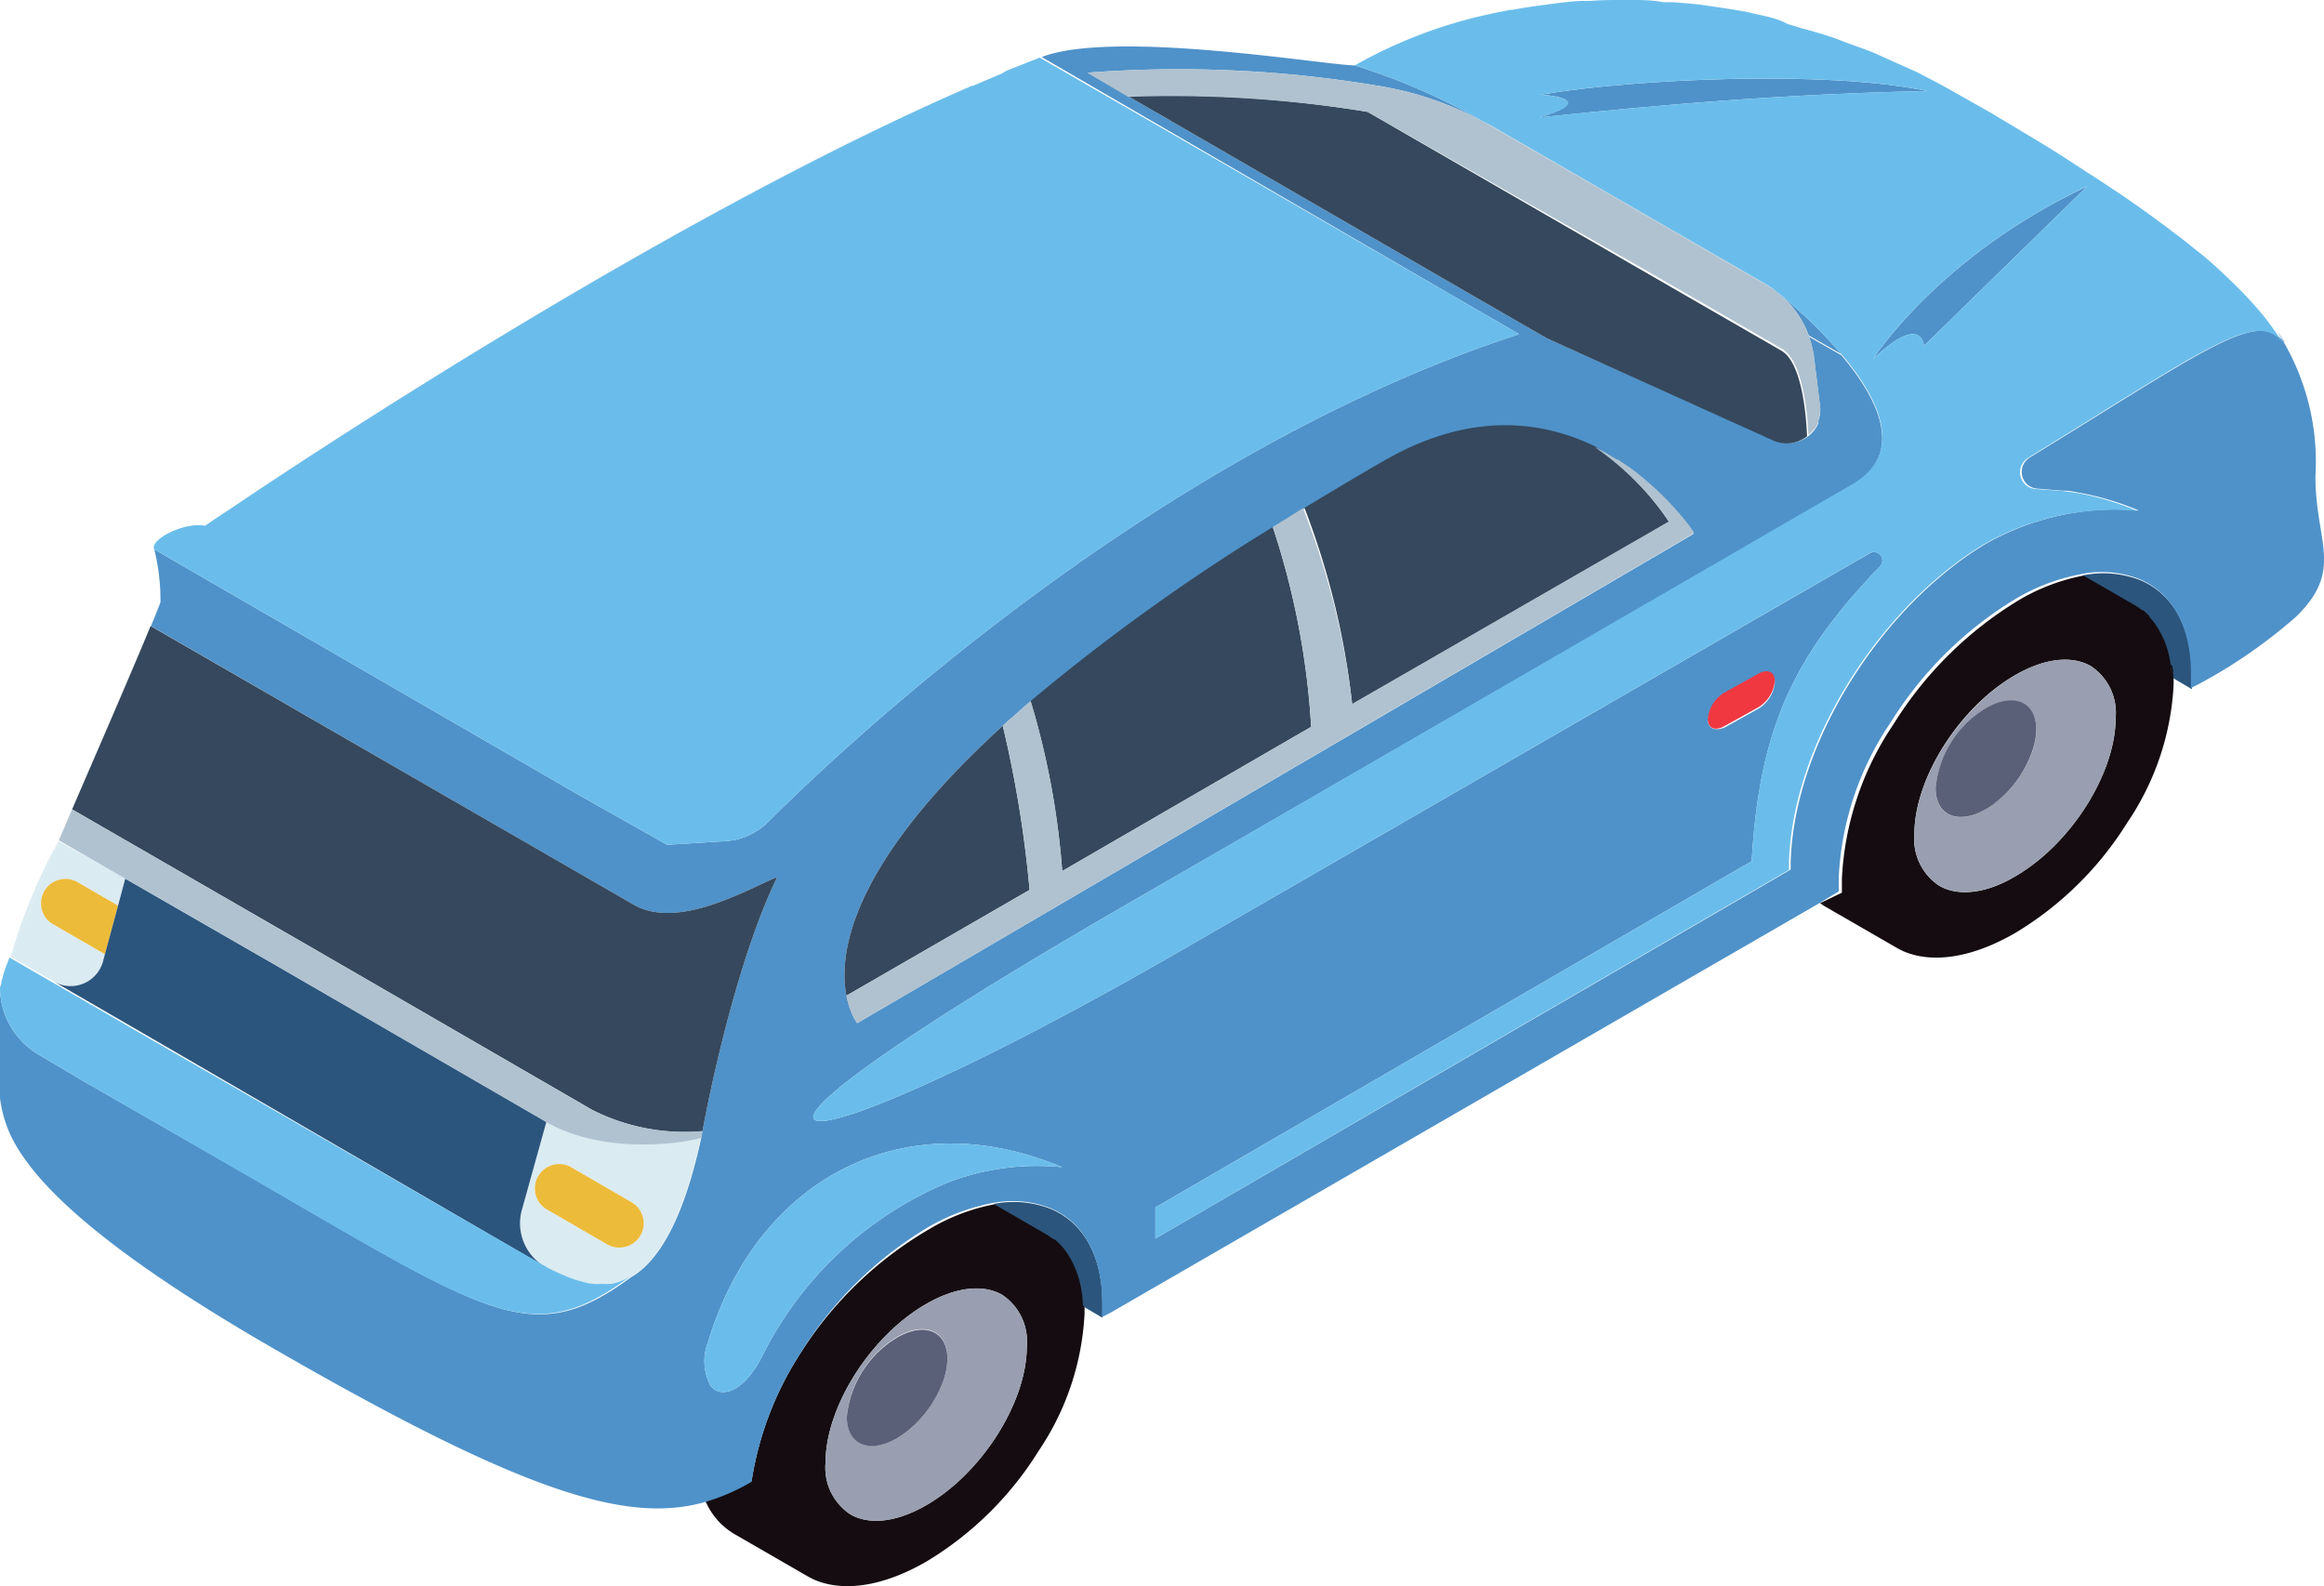 <?xml version="1.0" encoding="UTF-8"?> <svg xmlns="http://www.w3.org/2000/svg" viewBox="0 0 124.71 85.11"> <defs> <style>.cls-1{isolation:isolate;}.cls-2{fill:#d9d9d9;mix-blend-mode:multiply;}.cls-3{fill:#140c10;}.cls-4{fill:#999fb0;}.cls-5{fill:#5b6079;}.cls-6{fill:#2b557d;}.cls-7{fill:#4f92c9;}.cls-8{fill:#f03841;}.cls-9{fill:#dbebf2;}.cls-10{fill:#edbb3a;}.cls-11{fill:#6abdeb;}.cls-12{fill:#35485d;}.cls-13{fill:#b0c2d0;}</style> </defs> <g class="cls-1"> <g id="Слой_2" data-name="Слой 2"> <g id="object"> <path class="cls-2" d="M57.22,67.22h0Z"></path> <path class="cls-2" d="M58.05,69.4h0Z"></path> <path class="cls-2" d="M56.91,66.84l-.06-.06Z"></path> <path class="cls-2" d="M114.89,32.7l.06,0Z"></path> <polygon class="cls-2" points="56.07 66.17 56.07 66.17 56.07 66.17 56.07 66.17"></polygon> <path class="cls-2" d="M53.31,64.56h0a5.6,5.6,0,0,1,3.09.28A5.53,5.53,0,0,0,53.31,64.56Z"></path> <path class="cls-2" d="M116.48,35.66h0Z"></path> <path class="cls-2" d="M115.34,33.1s0,0,0-.05S115.32,33.09,115.34,33.1Z"></path> <path class="cls-2" d="M115.65,33.48Z"></path> <path class="cls-2" d="M111.74,30.83h0a5.59,5.59,0,0,1,3.09.27A5.52,5.52,0,0,0,111.74,30.83Z"></path> <polygon class="cls-2" points="114.5 32.44 114.51 32.43 114.5 32.44 114.5 32.44"></polygon> <path class="cls-2" d="M56.52,66.48l-.07,0Z"></path> <path class="cls-3" d="M37.86,80.55a3.76,3.76,0,0,0,1.56,1.77l3.9,2.25h0c.13.07.27.15.41.21,1.53.64,3.64.37,6-1a18,18,0,0,0,6-5.92,14.42,14.42,0,0,0,2.47-7.39c0-.16,0-.31,0-.46s0-.43-.06-.64h0a4.86,4.86,0,0,0-.82-2.17h0a3.47,3.47,0,0,0-.3-.37l-.06-.06a2.35,2.35,0,0,0-.33-.3l-.07,0a3.62,3.62,0,0,0-.38-.26h0l-2.77-1.6h0a10.81,10.81,0,0,0-3.59,1.37A20.24,20.24,0,0,0,43,72.54a17.6,17.6,0,0,0-2.67,6.93A10.85,10.85,0,0,1,37.86,80.55Zm7.76.7a3,3,0,0,1-1.32-2.76c0-3,2.41-6.8,5.4-8.52,1.63-.94,3.09-1.06,4.08-.49a3,3,0,0,1,1.32,2.77c0,3-2.42,6.8-5.4,8.52C48.06,81.71,46.61,81.83,45.62,81.25Z"></path> <path class="cls-4" d="M44.3,78.49a3,3,0,0,0,1.32,2.76c1,.58,2.44.46,4.08-.48,3-1.72,5.4-5.54,5.4-8.52a3,3,0,0,0-1.32-2.77c-1-.57-2.45-.45-4.08.49C46.71,71.69,44.3,75.5,44.3,78.49ZM45.44,76a5.61,5.61,0,0,1,2.7-4.26c1.49-.86,2.7-.35,2.7,1.14A3.63,3.63,0,0,1,50.65,74a6.09,6.09,0,0,1-1.91,2.75,5,5,0,0,1-.6.42C46.65,78,45.44,77.52,45.44,76Z"></path> <path class="cls-5" d="M48.14,71.77c1.49-.86,2.7-.35,2.7,1.14A3.63,3.63,0,0,1,50.65,74a6.09,6.09,0,0,1-1.91,2.75,5,5,0,0,1-.6.42c-1.49.86-2.7.35-2.7-1.14A5.61,5.61,0,0,1,48.14,71.77Z"></path> <path class="cls-3" d="M97.67,48.46l.18.13,3.9,2.25h0a4,4,0,0,0,.41.21c1.53.65,3.64.37,6-1a18,18,0,0,0,6-5.92,14.44,14.44,0,0,0,2.48-7.39c0-.16,0-.3,0-.46s0-.43-.06-.63h0a5,5,0,0,0-.83-2.18h0a3.93,3.93,0,0,0-.31-.38s0,0,0-.05l-.34-.31-.06,0a2,2,0,0,0-.39-.26h0l-2.77-1.6h0a10.77,10.77,0,0,0-3.59,1.36,20.24,20.24,0,0,0-6.68,6.63,16.17,16.17,0,0,0-2.77,8.28c0,.26,0,.52,0,.76Zm6.38-.94a3,3,0,0,1-1.32-2.77c0-3,2.42-6.8,5.4-8.52,1.63-.94,3.09-1.06,4.08-.48a3,3,0,0,1,1.32,2.76c0,3-2.42,6.8-5.4,8.52C106.5,48,105,48.09,104.05,47.52Z"></path> <path class="cls-4" d="M102.73,44.75a3,3,0,0,0,1.32,2.77c1,.57,2.45.45,4.08-.49,3-1.72,5.4-5.53,5.4-8.52a3,3,0,0,0-1.32-2.76c-1-.58-2.45-.46-4.08.48C105.15,38,102.73,41.77,102.73,44.75Zm1.14-2.46a5.61,5.61,0,0,1,2.7-4.26c1.49-.86,2.7-.35,2.7,1.14a3.57,3.57,0,0,1-.19,1.09A6,6,0,0,1,107.17,43a4,4,0,0,1-.6.42C105.08,44.29,103.87,43.78,103.87,42.29Z"></path> <path class="cls-5" d="M106.57,38c1.49-.86,2.7-.35,2.7,1.14a3.57,3.57,0,0,1-.19,1.09A6,6,0,0,1,107.17,43a4,4,0,0,1-.6.42c-1.49.86-2.7.35-2.7-1.14A5.61,5.61,0,0,1,106.57,38Z"></path> <path class="cls-6" d="M116.48,35.66a4.9,4.9,0,0,0-.83-2.18h0a3.93,3.93,0,0,0-.31-.38s0,0,0-.05l-.34-.31-.06,0a2.7,2.7,0,0,0-.39-.27h0l-2.77-1.6a5.52,5.52,0,0,1,3.07.26c1.71.72,2.77,2.48,2.77,5.09,0,.07,0,.69,0,.76l-1-.59s0,0,0-.05c0-.21,0-.43-.06-.63Z"></path> <polygon class="cls-6" points="111.74 30.83 111.74 30.83 114.51 32.43 111.74 30.83"></polygon> <path class="cls-6" d="M115.34,33.1a3.93,3.93,0,0,1,.31.38A3.93,3.93,0,0,0,115.34,33.1Z"></path> <path class="cls-6" d="M116.54,36.3c0-.21,0-.43-.06-.63C116.51,35.87,116.53,36.09,116.54,36.3Z"></path> <path class="cls-6" d="M115.65,33.48a4.9,4.9,0,0,1,.83,2.18A5,5,0,0,0,115.65,33.48Z"></path> <path class="cls-6" d="M114.5,32.44h0a2.7,2.7,0,0,1,.39.27A2,2,0,0,0,114.5,32.44Z"></path> <path class="cls-6" d="M115.29,33.05l-.34-.31Z"></path> <path class="cls-6" d="M58.11,70c0-.22,0-.43-.06-.64h0a5,5,0,0,0-.82-2.17h0a3.47,3.47,0,0,0-.3-.37l-.06-.06a2.35,2.35,0,0,0-.33-.3l-.07,0a3.62,3.62,0,0,0-.38-.26h0l-2.77-1.6a5.53,5.53,0,0,1,3.07.27c1.71.72,2.77,2.47,2.77,5.08,0,.08,0,.68,0,.76l-1-.59Z"></path> <polygon class="cls-6" points="53.31 64.56 56.08 66.16 53.31 64.56 53.31 64.56"></polygon> <polygon class="cls-6" points="56.08 66.16 56.07 66.17 56.07 66.17 56.08 66.16"></polygon> <path class="cls-6" d="M57.21,67.21a3.47,3.47,0,0,0-.3-.37A3.47,3.47,0,0,1,57.21,67.21Z"></path> <path class="cls-6" d="M58,69.39a4.86,4.86,0,0,0-.82-2.17A5,5,0,0,1,58,69.39Z"></path> <path class="cls-6" d="M56.85,66.78a2.35,2.35,0,0,0-.33-.3A2.35,2.35,0,0,1,56.85,66.78Z"></path> <path class="cls-6" d="M58.11,70c0-.22,0-.43-.06-.64C58.08,69.61,58.1,69.82,58.11,70Z"></path> <path class="cls-6" d="M56.45,66.43a3.62,3.62,0,0,0-.38-.26A3.62,3.62,0,0,1,56.45,66.43Z"></path> <path class="cls-7" d="M55.27,3.31,54,3.8Z"></path> <path class="cls-7" d="M53.76,3.92l-1.55.66Z"></path> <path class="cls-7" d="M11.57,27.83l-.32.22Z"></path> <path class="cls-7" d="M.16,52.45c0,.1,0,.19-.08.27C.1,52.64.13,52.55.16,52.45Z"></path> <path class="cls-7" d="M52.15,4.6c-15.58,6.76-34.21,19-39.6,22.57C17.94,23.56,36.57,11.35,52.15,4.6Z"></path> <path class="cls-7" d="M95.24,15.57h0A27,27,0,0,1,98.81,19l-1.75-1A5.37,5.37,0,0,0,95.24,15.57Z"></path> <path class="cls-7" d="M.55,51.37c-.15.4-.28.74-.36,1C.27,52.11.4,51.77.55,51.37Z"></path> <path class="cls-7" d="M100.5,19.28S104,13.76,112,10l-8.76,8.56S103.14,16.74,100.5,19.28Z"></path> <path class="cls-7" d="M82.68,5.08c5-.86,15.44-1.33,20.75-.19C94,5.05,85.11,6.05,82.61,6.3,86,5.27,82.68,5.08,82.68,5.08Z"></path> <path class="cls-7" d="M.07,52.79A1,1,0,0,0,0,53,1,1,0,0,1,.07,52.79Z"></path> <polygon class="cls-7" points="14.96 51.91 6.72 47.16 3.16 45.09 14.96 51.91 14.96 51.91"></polygon> <path class="cls-7" d="M3.14,45.13c.31-.72.63-1.45.94-2.19l-.92,2.15Z"></path> <path class="cls-7" d="M31.86,68.91Z"></path> <path class="cls-7" d="M30.44,68.51h0Z"></path> <path class="cls-7" d="M32.35,68.94h0Z"></path> <path class="cls-7" d="M33.36,68.76Z"></path> <path class="cls-7" d="M30.9,68.68h0Z"></path> <path class="cls-7" d="M31.37,68.82h0Z"></path> <polygon class="cls-7" points="29.32 60.2 14.96 51.91 14.96 51.91 29.32 60.2"></polygon> <path class="cls-7" d="M32.85,68.9h0Z"></path> <path class="cls-7" d="M77.4,1.46a24.91,24.91,0,0,0-4.69,2A24.91,24.91,0,0,1,77.4,1.46Z"></path> <path class="cls-7" d="M.61,61c1.18,2.39,4.55,5.86,14,11.32,13.34,7.7,19,9.49,23.24,8.27a10.85,10.85,0,0,0,2.48-1.08A17.6,17.6,0,0,1,43,72.54a20.24,20.24,0,0,1,6.69-6.62,10.81,10.81,0,0,1,3.59-1.37,5.6,5.6,0,0,1,3.09.28c1.71.72,2.77,2.47,2.77,5.08,0,.08,0,.68,0,.76l.45-.23,38.08-22,1-.61c0-.24,0-.5,0-.76a16.17,16.17,0,0,1,2.77-8.28,20.24,20.24,0,0,1,6.68-6.63,10.77,10.77,0,0,1,3.59-1.36,5.59,5.59,0,0,1,3.09.27c1.71.72,2.77,2.48,2.77,5.09,0,.07,0,.69,0,.76l.45-.23a27.57,27.57,0,0,0,5.17-3.58c2.62-2.53,1.06-4,1.06-7.55a12.81,12.81,0,0,0-1.73-7.25c-1.38-1.71-4.21.48-13.6,6.24a1.24,1.24,0,0,0-.21.18.9.9,0,0,0,.62,1.49c.67.05,1.2.11,1.48.11s.59.08.89.13a14.94,14.94,0,0,1,3.09.94,13.74,13.74,0,0,0-1.56-.06,14.17,14.17,0,0,0-6.74,1.88,19.1,19.1,0,0,0-2.6,1.92c-4.29,3.73-7.64,9.71-7.8,15.12,0,.13,0,.27,0,.4L62,66.46V64.79L94,46.21c.42-7.2,2.27-11,6.86-15.8a.45.45,0,0,0-.55-.71L63.66,50.84C42.65,63,33,64.36,60.86,48.3L99.37,26.06c2.92-1.69,1.41-4.67-.56-7l-1.75-1a5.31,5.31,0,0,1,.29,1.19l.31,2.51a1.67,1.67,0,0,1,0,.5,1.57,1.57,0,0,1-.08.29c0,.05,0,.11,0,.15a1.79,1.79,0,0,1-.22.38h0a1.78,1.78,0,0,1-2.15.53L83,18.15l-4.61-2.66L58.36,3.9a64.78,64.78,0,0,1,15.86.75,17.77,17.77,0,0,1,5.25,1.81l-.25-.15a34.08,34.08,0,0,0-6.52-2.8l0,0c-1.49,0-12.92-1.95-16.8-.45h0L77.77,15.76l3.75,2.17C61.89,24.33,45.23,40.1,41.18,44.14a3.56,3.56,0,0,1-2.31,1l-3.07.19L31,42.62,8.28,29.48a11.3,11.3,0,0,1,.33,2.84c-.13.34-.3.77-.51,1.27L27.39,44.73,34,48.54c2.42,1.4,6.19-.88,7.71-1.48-1.88,3.83-3.4,10.21-4.08,14-1,4.61-2.39,6.68-3.76,7.47h0c-5.46,4-7.62,2-21.7-6.1L4.46,58,2.13,56.62A4.19,4.19,0,0,1,0,53v4.24A6.76,6.76,0,0,0,.61,61Zm54.7-23.34h0a108,108,0,0,1,13-9.34h0l.11-.06,1.51-.94,0,0h0c1.35-.82,2.76-1.66,4.25-2.52,5-2.88,9.06-2.07,12-.44l0,0c.19.11.38.22.56.34l.06,0c.18.11.35.23.52.35l0,0c.18.12.35.25.51.38h0a16.36,16.36,0,0,1,2.62,2.6l0,0,.18.23,0,0,.13.19,0,0,.1.13,0,0,0,.08v0l0,0L46,54.9S41.56,49.39,55.31,37.62Zm36.33,1a1.86,1.86,0,0,1,.9-1.42l1.8-1c.5-.29.9-.12.9.38a1.86,1.86,0,0,1-.9,1.42l-1.8,1C92,39.25,91.64,39.08,91.64,38.58ZM38,72c2.63-8.73,10.49-12.94,19-9.37a13.44,13.44,0,0,0-6.09.8,19.56,19.56,0,0,0-10,9.32c-1,2-2.28,2.34-2.8,1.57A2.81,2.81,0,0,1,38,72Z"></path> <path class="cls-7" d="M122.57,18.38l0-.05q-.15-.25-.33-.51C122.32,18,122.46,18.19,122.57,18.38Z"></path> <path class="cls-8" d="M92.54,37.16l1.8-1c.5-.29.9-.12.9.38a1.86,1.86,0,0,1-.9,1.42l-1.8,1c-.5.29-.9.12-.9-.38A1.86,1.86,0,0,1,92.54,37.16Z"></path> <path class="cls-9" d="M33.36,68.76a2.85,2.85,0,0,0,.5-.24c1.37-.79,2.71-2.86,3.76-7.47,0,0-4.88,1.13-8.3-.85L28,64.94a2.7,2.7,0,0,0,1.43,3.13l.55.26.42.18h0l.44.16h0l.46.13h0a4,4,0,0,0,.48.09h0a4,4,0,0,0,.49,0h0a4.38,4.38,0,0,0,.5,0h0a3.43,3.43,0,0,0,.5-.14Zm1-2.45a1.32,1.32,0,0,1-1.78.46l-3.31-1.92a1.31,1.31,0,0,1,1.31-2.26l3.31,1.92A1.31,1.31,0,0,1,34.36,66.31Z"></path> <path class="cls-9" d="M3.14,45.13c-1.06,2.47-2,4.73-2.57,6.2h0A30.77,30.77,0,0,1,3.14,45.13Z"></path> <path class="cls-9" d="M6.72,47.15l-.45,1.69.06-.25-2.25-1.3a1.31,1.31,0,0,0-1.31,2.26L5.63,51.2l-.1.38a1.8,1.8,0,0,1-2.64,1.09L.57,51.33c.56-1.47,1.51-3.73,2.57-6.2l0,0Z"></path> <path class="cls-10" d="M32.58,66.77l-3.31-1.92a1.31,1.31,0,0,1,1.31-2.26l3.31,1.92a1.31,1.31,0,0,1,.47,1.8A1.32,1.32,0,0,1,32.58,66.77Z"></path> <path class="cls-10" d="M2.77,49.55a1.31,1.31,0,0,1,1.31-2.26l2.25,1.3-.06.25L5.63,51.2Z"></path> <path class="cls-11" d="M38,72c2.63-8.73,10.49-12.94,19-9.37a13.44,13.44,0,0,0-6.09.8,19.56,19.56,0,0,0-10,9.32c-1,2-2.28,2.34-2.8,1.57A2.81,2.81,0,0,1,38,72Z"></path> <path class="cls-11" d="M113.38,10l0,0Z"></path> <path class="cls-11" d="M11.25,28.05l-.24.16Z"></path> <path class="cls-11" d="M55.83,3.09h0l-.56.22Z"></path> <path class="cls-11" d="M12.55,27.17l-1,.66Z"></path> <path class="cls-11" d="M54,3.8l-.28.12Z"></path> <path class="cls-11" d="M52.21,4.58l-.06,0Z"></path> <path class="cls-11" d="M11,28.21l.24-.16.32-.22,1-.66c5.39-3.61,24-15.81,39.6-22.57l.06,0,1.55-.66L54,3.8l1.23-.49.56-.22L77.77,15.76l3.75,2.17C61.89,24.33,45.23,40.1,41.18,44.14a3.56,3.56,0,0,1-2.31,1l-3.07.19L31,42.62,8.28,29.48C8,29,9.81,28,11,28.21Z"></path> <path class="cls-6" d="M5.53,51.58l.1-.38h0l.64-2.36.45-1.69L15,51.91,29.32,60.2,28,64.94a2.7,2.7,0,0,0,1.43,3.13L8.26,55.78,2.89,52.67A1.8,1.8,0,0,0,5.53,51.58Z"></path> <polygon class="cls-6" points="5.63 51.2 6.27 48.84 5.63 51.2 5.63 51.2"></polygon> <path class="cls-11" d="M.19,52.38l0,.07Z"></path> <path class="cls-11" d="M.55,51.37l0,0h0Z"></path> <path class="cls-11" d="M.08,52.72s0,.05,0,.07Z"></path> <path class="cls-11" d="M.07,52.79s0,0,0-.07.05-.17.08-.27l0-.07c.08-.27.21-.61.36-1l0,0,2.32,1.34,5.37,3.11L29.47,68.07l.55.26.42.18h0l.44.16h0l.46.13h0a4,4,0,0,0,.48.09h0a4,4,0,0,0,.49,0h0a4,4,0,0,0,.49,0h0a3.43,3.43,0,0,0,.5-.14h0a2.85,2.85,0,0,0,.5-.24h0c-5.46,4-7.62,2-21.7-6.1L4.46,58,2.13,56.62A4.19,4.19,0,0,1,0,53,1,1,0,0,1,.07,52.79Z"></path> <path class="cls-11" d="M31.38,68.82a4,4,0,0,0,.48.09A4,4,0,0,1,31.38,68.82Z"></path> <path class="cls-11" d="M30.91,68.69l.46.13Z"></path> <path class="cls-11" d="M30.46,68.52l.44.16Z"></path> <path class="cls-11" d="M31.86,68.91a4,4,0,0,0,.49,0A4,4,0,0,1,31.86,68.91Z"></path> <path class="cls-11" d="M32.36,68.94a4,4,0,0,0,.49,0A4,4,0,0,1,32.36,68.94Z"></path> <path class="cls-11" d="M33.86,68.52a2.85,2.85,0,0,1-.5.24A2.85,2.85,0,0,0,33.86,68.52Z"></path> <path class="cls-11" d="M30,68.33l.42.18Z"></path> <path class="cls-11" d="M32.86,68.9a3.43,3.43,0,0,0,.5-.14A3.43,3.43,0,0,1,32.86,68.9Z"></path> <polygon class="cls-11" points="0.57 51.33 0.57 51.33 0.57 51.33 0.57 51.33 0.57 51.33"></polygon> <polygon class="cls-11" points="0.57 51.33 0.57 51.33 2.89 52.67 0.57 51.33"></polygon> <path class="cls-12" d="M91.09,28.81l0-.08Z"></path> <path class="cls-12" d="M91.12,28.86l0,0Z"></path> <path class="cls-12" d="M69.92,27.27l-1.51.94Z"></path> <path class="cls-12" d="M87.92,25.46a16.36,16.36,0,0,1,2.62,2.6A16.37,16.37,0,0,0,87.92,25.46Z"></path> <path class="cls-12" d="M55.31,37.62l-1.5,1.32a61.74,61.74,0,0,1,1.44,8.81l-9.84,5.68A3.62,3.62,0,0,0,46,54.9S41.56,49.39,55.31,37.62Z"></path> <path class="cls-12" d="M90.9,28.54l-.13-.19Z"></path> <path class="cls-12" d="M87.35,25c-.17-.12-.34-.24-.52-.35C87,24.8,87.18,24.92,87.35,25Z"></path> <path class="cls-12" d="M57,46.74a42.4,42.4,0,0,0-1.7-9.12,108,108,0,0,1,13-9.34A41.85,41.85,0,0,1,70.36,39Z"></path> <path class="cls-12" d="M90.74,28.32l-.18-.23Z"></path> <path class="cls-12" d="M89.56,28l-17,9.79A42,42,0,0,0,70,27.25c1.35-.82,2.76-1.66,4.25-2.52,5-2.88,9.06-2.07,12-.44-.21-.12-.43-.23-.65-.34A15.43,15.43,0,0,1,89.56,28Z"></path> <path class="cls-12" d="M87.9,25.45c-.16-.13-.33-.26-.51-.38C87.57,25.19,87.74,25.32,87.9,25.45Z"></path> <path class="cls-12" d="M86.77,24.65l-.56-.34C86.4,24.42,86.59,24.53,86.77,24.65Z"></path> <path class="cls-12" d="M91,28.7l-.1-.13Z"></path> <path class="cls-12" d="M8.1,33.59h0c-.92,2.22-2.5,5.83-4,9.35Z"></path> <path class="cls-12" d="M4.08,42.94c1.52-3.52,3.1-7.13,4-9.35L27.39,44.73,34,48.54c2.42,1.4,6.19-.88,7.71-1.48-1.88,3.83-3.4,10.21-4.08,14,0-.11.05-.24.07-.36a11,11,0,0,1-5.91-1.14l-15-8.68L3.87,43.43l-.71,1.66Z"></path> <path class="cls-12" d="M60.54,5.16A65.65,65.65,0,0,1,73.38,6l14.81,8.55,7.39,4.26c1,.56,1.32,2.92,1.39,4.6a1.76,1.76,0,0,1-1.83.22L83,18.15l-4.61-2.66L58.36,3.9Z"></path> <path class="cls-12" d="M97,23.37h0l0,0Z"></path> <path class="cls-12" d="M97.3,23.05a1.79,1.79,0,0,0,.22-.38A1.79,1.79,0,0,1,97.3,23.05Z"></path> <path class="cls-12" d="M97.57,22.52a1.57,1.57,0,0,0,.08-.29A1.57,1.57,0,0,1,97.57,22.52Z"></path> <path class="cls-13" d="M87.39,25.07l0,0Z"></path> <path class="cls-13" d="M91,28.73l0,0Z"></path> <path class="cls-13" d="M86.83,24.69l-.06,0Z"></path> <path class="cls-13" d="M90.56,28.09l0,0Z"></path> <path class="cls-13" d="M87.92,25.46h0Z"></path> <path class="cls-13" d="M90.92,28.57l0,0Z"></path> <path class="cls-13" d="M68.3,28.27l.11-.06-.11.07Z"></path> <polygon class="cls-13" points="55.31 37.62 55.31 37.62 55.31 37.62 55.31 37.62"></polygon> <path class="cls-13" d="M70,27.25h0l0,0Z"></path> <path class="cls-13" d="M91.1,28.83v0Z"></path> <path class="cls-13" d="M90.77,28.35l0,0Z"></path> <path class="cls-13" d="M86.21,24.31l0,0Z"></path> <path class="cls-13" d="M55.25,47.75a61.74,61.74,0,0,0-1.44-8.81l1.5-1.32h0A42.4,42.4,0,0,1,57,46.74L70.36,39A41.85,41.85,0,0,0,68.3,28.28l.11-.07,1.51-.94,0,0a42,42,0,0,1,2.64,10.5l17-9.79a15.43,15.43,0,0,0-4-4c.22.11.44.22.65.34l0,0,.56.34.06,0c.18.11.35.23.52.35l0,0c.18.12.35.25.51.38h0a16.37,16.37,0,0,1,2.62,2.6l0,0,.18.23,0,0,.13.19,0,0,.1.13,0,0,0,.08v0l0,0L46,54.9a3.62,3.62,0,0,1-.58-1.47Z"></path> <path class="cls-13" d="M3.87,43.43l12.89,7.44,15,8.68a11,11,0,0,0,5.91,1.14c0,.12,0,.25-.07.36s-4.88,1.13-8.3-.85L15,51.91,3.16,45.09Z"></path> <path class="cls-13" d="M97.52,22.67s0-.1,0-.15S97.54,22.63,97.52,22.67Z"></path> <path class="cls-13" d="M97.65,22.23a1.67,1.67,0,0,0,0-.5A1.67,1.67,0,0,1,97.65,22.23Z"></path> <path class="cls-13" d="M97.29,23.06h0Z"></path> <path class="cls-13" d="M74.22,4.65a17.77,17.77,0,0,1,5.25,1.81l15.77,9.11A5.37,5.37,0,0,1,97.06,18a5.31,5.31,0,0,1,.29,1.19l.31,2.51a1.67,1.67,0,0,1,0,.5,1.57,1.57,0,0,1-.08.29c0,.05,0,.11,0,.15a1.79,1.79,0,0,1-.22.38h0a1.57,1.57,0,0,1-.32.31c-.07-1.68-.42-4-1.39-4.6l-7.39-4.26L73.38,6a65.65,65.65,0,0,0-12.84-.8L58.36,3.9A64.78,64.78,0,0,1,74.22,4.65Z"></path> <path class="cls-13" d="M80.13,6.8l14.56,8.4a6.61,6.61,0,0,1,.55.37L79.47,6.46C79.69,6.57,79.91,6.67,80.13,6.8Z"></path> <path class="cls-11" d="M63.66,50.84,100.3,29.7a.45.45,0,0,1,.55.71C96.26,35.25,94.41,39,94,46.21L62,64.79v1.67l34-19.78c0-.13,0-.27,0-.4.16-5.41,3.51-11.39,7.8-15.12a19.1,19.1,0,0,1,2.6-1.92,14.17,14.17,0,0,1,6.74-1.88,13.74,13.74,0,0,1,1.56.06,14.94,14.94,0,0,0-3.09-.94c-.3-.05-.6-.1-.89-.13s-.81-.06-1.48-.11a.9.9,0,0,1-.62-1.49,1.24,1.24,0,0,1,.21-.18c9.49-5.82,12.28-8,13.65-6.19a14.26,14.26,0,0,0-1.5-2l0,0-.59-.64-.08-.08c-.21-.21-.42-.43-.65-.64a.46.46,0,0,0-.07-.07c-.5-.48-1.06-1-1.69-1.49l0,0-.89-.71-.23-.17c-.26-.2-.52-.4-.8-.6l-.29-.22-.86-.62-.29-.2c-.38-.27-.78-.54-1.19-.81l0,0c-.42-.28-.87-.58-1.33-.87l-.4-.26-1-.65-.54-.34-1-.61-.6-.36-1.12-.67-.55-.33-1.77-1c-.75-.43-1.51-.83-2.26-1.21l-1.17-.52-1.11-.5c-.45-.18-.91-.33-1.36-.5s-.61-.24-.92-.34c-.51-.17-1-.31-1.53-.45-.25-.07-.49-.16-.74-.22C95.4,1,94.86.89,94.33.78c-.22-.05-.43-.11-.65-.15C93.14.53,92.6.45,92.06.37L91.45.28C90.89.2,90.33.16,89.77.12l-.51,0C88.67,0,88.08,0,87.5,0h-.38c-.61,0-1.2,0-1.8.05H85c-.62,0-1.23.1-1.84.17L83,.25c-.63.07-1.25.17-1.86.28l-.09,0c-.64.12-1.26.25-1.87.4h0A25.54,25.54,0,0,0,72.7,3.51a34.08,34.08,0,0,1,6.52,2.8l.25.15c.22.11.44.21.66.34l14.56,8.4a6.61,6.61,0,0,1,.55.37h0A27,27,0,0,1,98.81,19c2,2.35,3.48,5.33.56,7L60.86,48.3C33,64.36,42.65,63,63.66,50.84ZM103.43,4.89C94,5.05,85.11,6.05,82.61,6.3c3.43-1,.07-1.22.07-1.22C87.72,4.22,98.12,3.75,103.43,4.89ZM100.5,19.28S104,13.76,112,10l-8.76,8.56S103.14,16.74,100.5,19.28Z"></path> </g> </g> </g> </svg> 